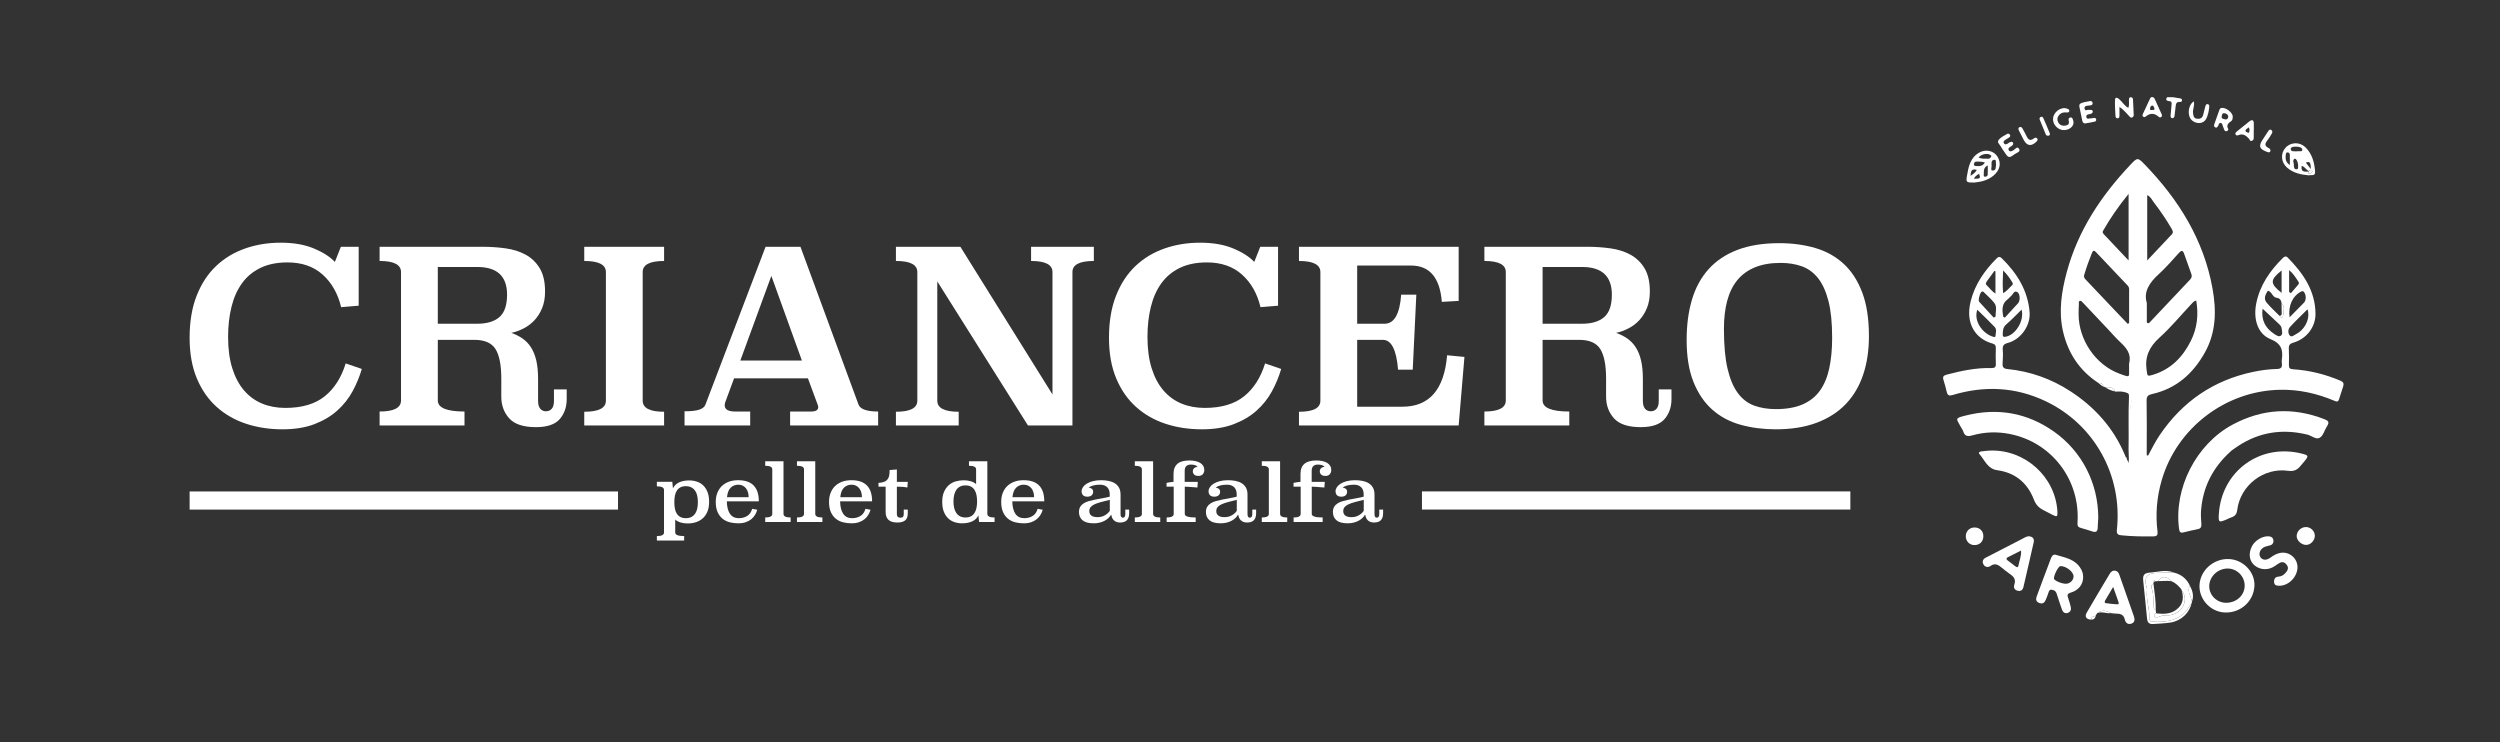 <?xml version="1.0" encoding="UTF-8"?> <svg xmlns="http://www.w3.org/2000/svg" id="Capa_1" width="279.4mm" height="82.923mm" version="1.1" viewBox="0 0 792 235.057"><rect x="0" y="0" width="792" height="235.057" fill="#333333" stroke="none"/><g><path d="M113.63,96.846l-5.561.459c-1.017-4.269-2.957-7.697-5.828-10.286-2.871-2.592-6.591-3.887-11.16-3.887-3.354,0-6.222.586-8.609,1.755-2.39,1.169-4.331,2.793-5.828,4.876-1.5,2.083-2.604,4.569-3.314,7.465-.713,2.895-1.07,6.07-1.07,9.523,0,3.81.446,7.124,1.336,9.942.887,2.821,2.133,5.155,3.732,7.009s3.503,3.24,5.713,4.154c2.21.911,4.659,1.37,7.353,1.37,5.279,0,9.446-1.231,12.493-3.695,3.047-2.461,5.258-5.93,6.628-10.401l5.106,1.755c-.713,2.437-1.69,4.799-2.933,7.084-1.246,2.285-2.858,4.318-4.839,6.095-1.981,1.779-4.393,3.215-7.239,4.306s-6.222,1.637-10.131,1.637c-4.114,0-7.952-.586-11.504-1.755-3.556-1.169-6.668-2.948-9.334-5.338s-4.762-5.403-6.284-9.04c-1.525-3.636-2.288-7.921-2.288-12.856,0-5.137.75-9.598,2.248-13.386s3.556-6.916,6.172-9.384,5.676-4.309,9.179-5.53c3.506-1.221,7.263-1.832,11.278-1.832,4.114,0,7.629.62,10.549,1.851,2.92,1.237,5.118,2.651,6.591,4.244l1.907-4.799h5.636v18.665h0Z" fill="#fff"></path><path d="M179.531,126.408c0,2.539-.735,4.659-2.207,6.361-1.476,1.702-3.99,2.551-7.542,2.551-3.962,0-6.783-.927-8.457-2.781-1.677-1.854-2.514-4.151-2.514-6.894v-5.713c0-4.269-.611-7.378-1.829-9.334-1.218-1.953-3.453-2.933-6.705-2.933h-11.579v19.199c0,2.337,2.818,3.506,8.457,3.506v4.418h-26.896v-4.418c4.52,0,6.783-1.169,6.783-3.506v-40.682c0-2.337-2.263-3.506-6.783-3.506v-4.495h32.609c2.486,0,4.926.164,7.313.496s4.507,1.001,6.361,2.018,3.339,2.452,4.458,4.306c1.116,1.854,1.677,4.303,1.677,7.35,0,1.981-.307,3.723-.918,5.22s-1.414,2.781-2.406,3.847-2.124,1.931-3.395,2.589c-1.274.66-2.595,1.144-3.971,1.448,1.314.459,2.499,1.054,3.559,1.792,1.06.735,1.953,1.674,2.688,2.818.729,1.144,1.287,2.527,1.665,4.151.378,1.628.567,3.556.567,5.791v7.009c0,1.119.233,1.944.698,2.477.462.533,1.057.8,1.779.8.772,0,1.392-.267,1.854-.8.465-.533.698-1.358.698-2.477v-3.655h4.036v3.047h0ZM138.697,84.579v17.98h12.493c3.047,0,5.385-.698,7.009-2.093,1.624-1.398,2.44-3.773,2.44-7.124,0-5.84-3.15-8.764-9.449-8.764h-12.493Z" fill="#fff"></path><path d="M210.385,82.676c-4.52,0-6.78,1.169-6.78,3.509v40.75c0,2.341,2.26,3.509,6.78,3.509v4.343h-25.293v-4.343c4.573,0,6.857-1.169,6.857-3.509v-40.75c0-2.341-2.285-3.509-6.857-3.509v-4.495h25.293v4.495Z" fill="#fff"></path><path d="M271.946,128.082c.505,1.525,2.589,2.288,6.247,2.288v4.418h-27.885v-4.418h6.705c1.473,0,2.21-.484,2.21-1.448,0-.155-.078-.431-.229-.84l-3.047-8.227h-23.39l-2.818,7.62c-.102.304-.152.608-.152.915,0,1.321,1.116,1.981,3.351,1.981h4.724v4.418h-20.801v-4.495c2.133,0,3.708-.177,4.724-.533,1.017-.353,1.649-.887,1.903-1.6l19.047-49.979h11.049l18.362,49.901h0ZM234.538,114.215h19.502l-9.675-26.815-9.827,26.815Z" fill="#fff"></path><path d="M346.53,82.676c-4.52,0-6.78,1.169-6.78,3.506v48.605h-14.093l-28.725-45.636v37.789c0,2.334,2.26,3.503,6.783,3.503v4.343h-19.887v-4.343c4.52,0,6.783-1.169,6.783-3.509v-40.75c0-2.341-2.263-3.509-6.783-3.509v-4.495h20.42l29.178,46.78v-38.778c0-2.337-2.26-3.506-6.78-3.506v-4.495h19.884v4.495h0Z" fill="#fff"></path><path d="M404.888,96.846l-5.561.459c-1.017-4.269-2.957-7.697-5.828-10.286-2.871-2.592-6.591-3.887-11.16-3.887-3.354,0-6.222.586-8.609,1.755-2.39,1.169-4.331,2.793-5.828,4.876-1.5,2.083-2.604,4.569-3.314,7.465-.713,2.895-1.07,6.07-1.07,9.523,0,3.81.446,7.124,1.336,9.942.887,2.821,2.133,5.155,3.732,7.009s3.503,3.24,5.713,4.154c2.21.911,4.659,1.37,7.353,1.37,5.279,0,9.446-1.231,12.493-3.695,3.047-2.461,5.258-5.93,6.628-10.401l5.106,1.755c-.713,2.437-1.69,4.799-2.933,7.084-1.246,2.285-2.858,4.318-4.839,6.095-1.981,1.779-4.393,3.215-7.239,4.306s-6.222,1.637-10.131,1.637c-4.114,0-7.952-.586-11.504-1.755-3.556-1.169-6.668-2.948-9.334-5.338s-4.762-5.403-6.284-9.04c-1.525-3.636-2.288-7.921-2.288-12.856,0-5.137.75-9.598,2.248-13.386s3.556-6.916,6.172-9.384,5.676-4.309,9.179-5.53c3.506-1.221,7.263-1.832,11.278-1.832,4.114,0,7.629.62,10.549,1.851,2.92,1.237,5.118,2.651,6.591,4.244l1.907-4.799h5.636v18.665h.001Z" fill="#fff"></path><path d="M462.105,95.324l-5.335.304c-.608-7.669-3.86-11.504-9.75-11.504h-17.066v18.436h8.683c3.047,0,4.802-3.072,5.258-9.216h4.799l-1.141,23.768h-4.647c-.508-6.296-2.108-9.446-4.802-9.446h-8.15v21.179h14.322c8.534,0,13.256-5.434,14.17-16.303l5.487.533-1.829,21.713h-50.589v-4.343c4.52,0,6.783-1.169,6.783-3.509v-40.75c0-2.341-2.263-3.509-6.783-3.509v-4.495h50.589v17.143h0Z" fill="#fff"></path><path d="M529.528,126.408c0,2.539-.735,4.659-2.207,6.361-1.476,1.702-3.99,2.551-7.542,2.551-3.962,0-6.783-.927-8.457-2.781-1.677-1.854-2.514-4.151-2.514-6.894v-5.713c0-4.269-.611-7.378-1.829-9.334-1.218-1.953-3.453-2.933-6.705-2.933h-11.579v19.199c0,2.337,2.818,3.506,8.457,3.506v4.418h-26.896v-4.418c4.52,0,6.783-1.169,6.783-3.506v-40.682c0-2.337-2.263-3.506-6.783-3.506v-4.495h32.609c2.486,0,4.926.164,7.313.496,2.387.332,4.507,1.001,6.361,2.018s3.339,2.452,4.458,4.306c1.116,1.854,1.677,4.303,1.677,7.35,0,1.981-.307,3.723-.918,5.22s-1.414,2.781-2.406,3.847-2.124,1.931-3.395,2.589c-1.274.66-2.595,1.144-3.971,1.448,1.314.459,2.499,1.054,3.559,1.792,1.06.735,1.953,1.674,2.688,2.818.729,1.144,1.287,2.527,1.665,4.151.378,1.628.567,3.556.567,5.791v7.009c0,1.119.233,1.944.698,2.477.462.533,1.057.8,1.779.8.772,0,1.392-.267,1.854-.8.465-.533.698-1.358.698-2.477v-3.655h4.036s0,3.047,0,3.047ZM488.694,84.579v17.98h12.493c3.047,0,5.385-.698,7.009-2.093,1.624-1.398,2.44-3.773,2.44-7.124,0-5.84-3.15-8.764-9.449-8.764h-12.493Z" fill="#fff"></path><path d="M563.737,77.037c4.061,0,7.834.508,11.312,1.525,3.478,1.014,6.476,2.675,8.99,4.982,2.514,2.31,4.483,5.338,5.906,9.092,1.42,3.754,2.133,8.37,2.133,13.848,0,4.517-.611,8.587-1.829,12.211-1.218,3.63-3.047,6.724-5.484,9.285-2.44,2.561-5.512,4.538-9.22,5.937-3.708,1.392-8.026,2.089-12.952,2.089-4.011,0-7.747-.481-11.2-1.445s-6.436-2.561-8.95-4.793c-2.514-2.232-4.495-5.149-5.943-8.751s-2.173-8.038-2.173-13.315c0-4.718.558-8.965,1.677-12.744,1.116-3.779,2.868-7,5.258-9.666,2.387-2.663,5.434-4.703,9.142-6.123s8.15-2.133,13.333-2.133h0ZM564.118,83.286c-3.153,0-5.868.468-8.153,1.407-2.285.942-4.151,2.3-5.599,4.077-1.448,1.779-2.514,3.962-3.202,6.553-.685,2.589-1.026,5.537-1.026,8.835,0,5.131.378,9.334,1.141,12.611s1.854,5.865,3.277,7.772c1.42,1.903,3.15,3.224,5.18,3.959,2.031.738,4.318,1.107,6.857,1.107,3.351,0,6.172-.496,8.457-1.485,2.285-.992,4.114-2.44,5.484-4.343,1.373-1.907,2.362-4.266,2.973-7.087.608-2.818.915-6.057.915-9.712,0-4.724-.394-8.609-1.181-11.656-.787-3.047-1.894-5.459-3.314-7.239-1.423-1.776-3.137-3.023-5.143-3.732-2.006-.713-4.228-1.066-6.665-1.066h0Z" fill="#fff"></path></g><g><path d="M213.187,154.697c.431-.849,1.089-1.477,1.971-1.886.882-.406,1.943-.612,3.189-.612.846,0,1.649.126,2.411.376.761.248,1.43.648,2.009,1.197.579.551,1.038,1.254,1.375,2.111s.505,1.894.505,3.109c0,1.248-.19,2.305-.571,3.17s-.886,1.569-1.516,2.109c-.632.543-1.353.937-2.165,1.187-.814.25-1.654.374-2.517.374-.848,0-1.622-.108-2.322-.323-.7-.217-1.25-.524-1.647-.925v4.125c0,.746.943,1.12,2.832,1.12v1.423h-8.645v-1.423c1.506,0,2.261-.376,2.261-1.122v-13.49c0-.764-.755-1.146-2.261-1.146v-1.425h4.885l.207,2.048v.003ZM217.266,154.022c-.675,0-1.248.126-1.715.376-.467.248-.844.595-1.129,1.036s-.491.973-.611,1.597-.182,1.311-.182,2.061.061,1.435.182,2.059c.121.626.326,1.158.611,1.599s.662.786,1.129,1.036,1.04.374,1.715.374,1.256-.124,1.743-.374c.484-.25.882-.595,1.195-1.036.311-.441.537-.973.675-1.599.14-.624.209-1.311.209-2.059s-.07-1.437-.209-2.061c-.137-.624-.364-1.156-.675-1.597-.313-.441-.711-.789-1.195-1.036-.486-.25-1.066-.376-1.743-.376Z" fill="#fff"></path><path d="M230.259,158.818c.034,1.713.364,3.034.988,3.957.624.925,1.567,1.386,2.832,1.386.988,0,1.863-.232,2.624-.699.763-.465,1.292-1.223,1.586-2.272l1.611.299c-.156.551-.387,1.083-.689,1.599s-.698.973-1.182,1.374c-.484.398-1.07.719-1.753.961-.685.24-1.487.362-2.404.362-.901,0-1.776-.106-2.624-.313-.85-.207-1.607-.571-2.273-1.087-.668-.518-1.205-1.215-1.611-2.089-.408-.876-.611-1.981-.611-3.317,0-1.016.161-1.947.48-2.788.321-.843.785-1.565,1.392-2.164s1.347-1.067,2.22-1.4c.876-.333,1.876-.502,3.003-.502,4.365,0,6.547,2.231,6.547,6.694h-10.136ZM237.172,157.52c0-.553-.07-1.069-.209-1.547-.137-.478-.347-.896-.624-1.256s-.62-.646-1.026-.856c-.408-.209-.88-.313-1.417-.313-.935,0-1.732.309-2.39.929-.66.62-1.057,1.634-1.195,3.042h6.861Z" fill="#fff"></path><path d="M248.215,162.814c0,.748.755,1.124,2.261,1.124v1.423h-8.055v-1.423c1.489,0,2.235-.376,2.235-1.124v-14.134c0-.75-.747-1.124-2.235-1.124v-1.425h5.794v16.683Z" fill="#fff"></path><path d="M258.273,162.814c0,.748.753,1.124,2.261,1.124v1.423h-8.057v-1.423c1.491,0,2.235-.376,2.235-1.124v-14.134c0-.75-.744-1.124-2.235-1.124v-1.425h5.797v16.683h0Z" fill="#fff"></path><path d="M266.146,158.818c.034,1.713.364,3.034.988,3.957.624.925,1.567,1.386,2.832,1.386.988,0,1.863-.232,2.624-.699.763-.465,1.292-1.223,1.586-2.272l1.611.299c-.156.551-.387,1.083-.689,1.599s-.698.973-1.182,1.374c-.484.398-1.07.719-1.753.961-.685.24-1.487.362-2.404.362-.901,0-1.776-.106-2.624-.313-.85-.207-1.607-.571-2.273-1.087-.668-.518-1.205-1.215-1.611-2.089-.408-.876-.611-1.981-.611-3.317,0-1.016.161-1.947.48-2.788.321-.843.785-1.565,1.392-2.164s1.347-1.067,2.22-1.4c.876-.333,1.876-.502,3.003-.502,4.365,0,6.547,2.231,6.547,6.694h-10.136ZM273.059,157.52c0-.553-.07-1.069-.209-1.547-.137-.478-.347-.896-.624-1.256s-.62-.646-1.026-.856c-.408-.209-.88-.313-1.417-.313-.935,0-1.732.309-2.39.929-.66.62-1.057,1.634-1.195,3.042h6.861Z" fill="#fff"></path><path d="M284.128,152.648h3.458l-.131,1.799c-.484-.1-1-.171-1.546-.211-.546-.043-1.14-.063-1.781-.063v8.714c0,.75.383,1.124,1.144,1.124.4,0,.672-.104.818-.311.148-.207.222-.48.222-.813v-1.447h1.273v1.097c0,.451-.049.858-.144,1.225-.095.366-.269.677-.52.935-.25.258-.584.463-1,.612-.414.15-.943.226-1.584.226-1.351,0-2.318-.291-2.897-.874-.582-.583-.871-1.398-.871-2.447v-8.042h-2.261v-1.199c.484-.033.939-.1,1.364-.199s.797-.274,1.117-.524c.321-.25.573-.6.755-1.049s.273-1.032.273-1.748v-.551l2.311-.175v3.92h0Z" fill="#fff"></path><path d="M312.791,162.814c0,.748.761,1.124,2.286,1.124v1.423h-4.91l-.209-2.073c-.414.849-1.074,1.477-1.973,1.886-.901.406-1.958.612-3.172.612-.848,0-1.654-.126-2.415-.374-.763-.25-1.434-.65-2.015-1.199-.579-.551-1.038-1.254-1.377-2.111-.338-.856-.508-1.892-.508-3.107,0-1.25.192-2.307.573-3.172s.884-1.573,1.508-2.122c.622-.551,1.341-.945,2.155-1.187s1.664-.362,2.548-.362c.831,0,1.597.108,2.299.323.702.217,1.252.516,1.649.9v-4.694c0-.75-.753-1.124-2.261-1.124v-1.425h5.822v16.683h0ZM305.878,153.772c-.675,0-1.256.126-1.74.376s-.88.6-1.182,1.049c-.305.449-.529.986-.677,1.61-.146.626-.22,1.311-.22,2.061s.074,1.433.22,2.048c.148.616.372,1.148.677,1.597.302.449.698.799,1.182,1.049s1.066.376,1.74.376,1.248-.126,1.715-.376.846-.6,1.131-1.049.493-.982.624-1.597c.129-.616.195-1.299.195-2.048s-.066-1.435-.195-2.061c-.131-.624-.338-1.16-.624-1.61s-.664-.799-1.131-1.049-1.038-.376-1.715-.376Z" fill="#fff"></path><path d="M320.692,158.818c.034,1.713.364,3.034.985,3.957.624.925,1.569,1.386,2.834,1.386.988,0,1.861-.232,2.624-.699.761-.465,1.29-1.223,1.586-2.272l1.609.299c-.154.551-.385,1.083-.687,1.599-.305.516-.698.973-1.182,1.374-.486.398-1.07.719-1.755.961-.685.24-1.485.362-2.402.362-.903,0-1.776-.106-2.627-.313-.848-.207-1.605-.571-2.273-1.087-.666-.518-1.203-1.215-1.611-2.089-.406-.876-.609-1.981-.609-3.317,0-1.016.159-1.947.48-2.788.319-.843.785-1.565,1.389-2.164.607-.6,1.347-1.067,2.223-1.4s1.876-.502,3.001-.502c4.367,0,6.549,2.231,6.549,6.694h-10.134,0ZM327.603,157.52c0-.553-.07-1.069-.207-1.547-.14-.478-.347-.896-.624-1.256s-.62-.646-1.026-.856c-.408-.209-.88-.313-1.417-.313-.937,0-1.732.309-2.392.929-.658.62-1.055,1.634-1.195,3.042h6.861Z" fill="#fff"></path><path d="M354.991,162.907c0,.736.26,1.101.78,1.101.241,0,.423-.112.546-.337.121-.226.182-.48.182-.764v-1.475h1.22v1.126c0,.551-.07,1.018-.207,1.402-.14.382-.338.691-.598.925s-.567.4-.922.5-.74.15-1.157.15c-.467,0-.865-.071-1.195-.211-.33-.142-.607-.329-.831-.563-.226-.234-.4-.5-.52-.799-.121-.301-.216-.616-.285-.949-.19.366-.455.715-.793,1.049s-.74.628-1.208.886-.996.463-1.586.612c-.588.15-1.22.226-1.897.226-1.628,0-2.819-.321-3.572-.961-.755-.64-1.131-1.512-1.131-2.609,0-.667.133-1.219.402-1.66s.641-.813,1.119-1.112c.476-.301,1.03-.537,1.662-.711s1.309-.333,2.028-.476c.719-.14,1.463-.278,2.233-.413.772-.132,1.537-.299,2.301-.498v-.774c0-.417-.057-.809-.169-1.175s-.294-.687-.546-.961-.567-.492-.947-.648c-.383-.159-.833-.238-1.351-.238-.884,0-1.624.083-2.223.25s-1.079.39-1.442.673c.398.035.736.159,1.013.376.277.215.417.524.417.923,0,.467-.156.845-.467,1.138-.313.291-.772.437-1.379.437s-1.062-.154-1.364-.463c-.302-.307-.455-.736-.455-1.286,0-.415.14-.831.417-1.248s.675-.789,1.195-1.118,1.165-.595,1.937-.799c.77-.205,1.649-.307,2.637-.307.795,0,1.567.071,2.311.213.747.142,1.404.384,1.975.726.573.341,1.028.809,1.364,1.4.338.593.508,1.339.508,2.24v6.204l-.002-.002ZM351.586,158.343c-1.108.266-2.07.512-2.885.738-.814.224-1.489.465-2.026.723s-.937.553-1.195.886c-.26.333-.391.75-.391,1.25,0,.597.218,1.065.649,1.398.434.333,1.093.498,1.975.498s1.669-.203,2.352-.612c.685-.406,1.193-.878,1.521-1.41v-3.471h0Z" fill="#fff"></path><path d="M365.306,162.814c0,.748.755,1.124,2.261,1.124v1.423h-8.055v-1.423c1.489,0,2.235-.376,2.235-1.124v-14.134c0-.75-.747-1.124-2.235-1.124v-1.425h5.794v16.683Z" fill="#fff"></path><path d="M379.34,154.447c-1.091-.1-1.967-.171-2.624-.211-.66-.043-1.119-.063-1.379-.063v8.641c0,.748,1.153,1.124,3.458,1.124v1.423h-9.199v-1.423c1.489,0,2.235-.376,2.235-1.124v-8.641h-2.263v-1.199c.296-.065.624-.128.988-.187s.772-.104,1.222-.138v-2.571c0-.75.116-1.39.351-1.922.233-.534.567-.971,1-1.313.434-.339.962-.585,1.586-.736.622-.15,1.315-.226,2.079-.226.692,0,1.328.063,1.91.189.579.124,1.079.311,1.493.561.417.25.74.567.975.949s.351.833.351,1.347c0,.484-.152.912-.455,1.286-.305.376-.776.563-1.417.563-.607,0-1.051-.146-1.339-.437-.285-.291-.427-.628-.427-1.012,0-.417.137-.75.414-.998.277-.25.641-.4,1.091-.451-.383-.465-1.114-.699-2.195-.699-.558,0-1.013.159-1.362.476s-.522.823-.522,1.522v3.471h4.158l-.129,1.799h0Z" fill="#fff"></path><path d="M395.215,162.907c0,.736.26,1.101.78,1.101.243,0,.425-.112.546-.337s.182-.48.182-.764v-1.475h1.222v1.126c0,.551-.07,1.018-.209,1.402-.137.382-.336.691-.596.925s-.569.4-.922.5c-.355.1-.742.15-1.157.15-.467,0-.867-.071-1.195-.211-.33-.142-.607-.329-.833-.563-.224-.234-.398-.5-.518-.799-.123-.301-.218-.616-.288-.949-.19.366-.455.715-.791,1.049-.338.333-.742.628-1.21.886s-.996.463-1.584.612c-.59.15-1.222.226-1.897.226-1.63,0-2.821-.321-3.574-.961s-1.131-1.512-1.131-2.609c0-.667.135-1.219.404-1.66s.641-.813,1.117-1.112c.478-.301,1.032-.537,1.664-.711s1.307-.333,2.026-.476c.719-.14,1.463-.278,2.235-.413.77-.132,1.537-.299,2.299-.498v-.774c0-.417-.055-.809-.167-1.175-.114-.366-.296-.687-.546-.961-.252-.274-.569-.492-.95-.648-.381-.159-.831-.238-1.351-.238-.884,0-1.624.083-2.223.25-.596.167-1.079.39-1.442.673.4.035.738.159,1.015.376.277.215.414.524.414.923,0,.467-.154.845-.467,1.138-.311.291-.77.437-1.377.437s-1.062-.154-1.364-.463c-.305-.307-.455-.736-.455-1.286,0-.415.137-.831.414-1.248s.677-.789,1.197-1.118c.518-.329,1.163-.595,1.935-.799.77-.205,1.649-.307,2.637-.307.797,0,1.569.071,2.314.213s1.402.384,1.975.726c.571.341,1.026.809,1.364,1.4.338.593.505,1.339.505,2.24v6.204l.002-.002ZM391.813,158.343c-1.11.266-2.07.512-2.885.738-.814.224-1.491.465-2.028.723s-.935.553-1.195.886-.389.75-.389,1.25c0,.597.216,1.065.649,1.398s1.091.498,1.975.498,1.666-.203,2.352-.612c.683-.406,1.191-.878,1.521-1.41v-3.471h0Z" fill="#fff"></path><path d="M405.533,162.814c0,.748.753,1.124,2.261,1.124v1.423h-8.057v-1.423c1.491,0,2.235-.376,2.235-1.124v-14.134c0-.75-.744-1.124-2.235-1.124v-1.425h5.797v16.683h0Z" fill="#fff"></path><path d="M419.564,154.447c-1.091-.1-1.967-.171-2.624-.211-.658-.043-1.117-.063-1.377-.063v8.641c0,.748,1.153,1.124,3.455,1.124v1.423h-9.199v-1.423c1.491,0,2.235-.376,2.235-1.124v-8.641h-2.261v-1.199c.294-.065.624-.128.988-.187s.77-.104,1.22-.138v-2.571c0-.75.118-1.39.351-1.922.235-.534.569-.971,1-1.313.434-.339.962-.585,1.586-.736s1.315-.226,2.079-.226c.694,0,1.33.063,1.91.189.582.124,1.079.311,1.495.561.414.25.74.567.975.949.233.382.349.833.349,1.347,0,.484-.15.912-.455,1.286-.302.376-.774.563-1.415.563-.607,0-1.053-.146-1.339-.437s-.429-.628-.429-1.012c0-.417.14-.75.417-.998.277-.25.641-.4,1.091-.451-.385-.465-1.117-.699-2.197-.699-.558,0-1.011.159-1.36.476s-.522.823-.522,1.522v3.471h4.158l-.131,1.799h0Z" fill="#fff"></path><path d="M435.442,162.907c0,.736.26,1.101.78,1.101.241,0,.423-.112.546-.337.121-.226.182-.48.182-.764v-1.475h1.22v1.126c0,.551-.07,1.018-.207,1.402-.14.382-.338.691-.598.925s-.567.4-.922.5-.74.15-1.157.15c-.467,0-.865-.071-1.195-.211-.33-.142-.607-.329-.831-.563-.226-.234-.4-.5-.52-.799-.121-.301-.216-.616-.285-.949-.19.366-.455.715-.793,1.049s-.74.628-1.208.886-.996.463-1.586.612c-.588.15-1.22.226-1.897.226-1.628,0-2.819-.321-3.572-.961-.755-.64-1.131-1.512-1.131-2.609,0-.667.133-1.219.402-1.66s.641-.813,1.119-1.112c.476-.301,1.03-.537,1.662-.711s1.309-.333,2.028-.476c.719-.14,1.463-.278,2.233-.413.772-.132,1.537-.299,2.301-.498v-.774c0-.417-.057-.809-.169-1.175s-.294-.687-.546-.961-.567-.492-.947-.648c-.383-.159-.833-.238-1.351-.238-.884,0-1.624.083-2.223.25s-1.079.39-1.442.673c.398.035.736.159,1.013.376.277.215.417.524.417.923,0,.467-.156.845-.467,1.138-.313.291-.772.437-1.379.437s-1.062-.154-1.364-.463c-.302-.307-.455-.736-.455-1.286,0-.415.14-.831.417-1.248s.675-.789,1.195-1.118,1.165-.595,1.937-.799c.77-.205,1.649-.307,2.637-.307.795,0,1.567.071,2.311.213.747.142,1.404.384,1.975.726.573.341,1.028.809,1.364,1.4.338.593.508,1.339.508,2.24v6.204l-.002-.002ZM432.037,158.343c-1.108.266-2.07.512-2.885.738-.814.224-1.489.465-2.026.723s-.937.553-1.195.886c-.26.333-.391.75-.391,1.25,0,.597.218,1.065.649,1.398.434.333,1.093.498,1.975.498s1.669-.203,2.352-.612c.685-.406,1.193-.878,1.521-1.41v-3.471h0Z" fill="#fff"></path></g><g><path d="M664.73,121.296c-5.945-3.887-9.575-9.434-11.154-16.246-1.469-6.346-.496-12.653,1.172-18.838,3.554-13.186,10.871-24.172,20.135-33.988,2.213-2.346,2.327-2.425,4.565-.109,10.756,11.13,18.704,23.834,21.482,39.316,1.257,7,1.154,13.891-2.474,20.329-3.757,6.668-9.058,11.366-16.682,13.071-1.22.276-1.76.698-1.734,2.098.103,4.949.042,9.905.042,14.858v2.447c.145.033.288.062.435.092,1.177-2.197,2.285-4.438,3.689-6.51,7.208-10.625,17.022-17.36,29.622-20.009,2.487-.522,4.995-.853,7.521-.911,1.326-.026,1.688-.562,1.549-1.738-.048-.389-.077-.793-.022-1.178.448-3.102-.123-5.156-3.615-6.554-4.008-1.603-5.485-6.327-4.486-11.309,1.143-5.721,4.302-10.297,8.369-14.329.481-.479,1.01-.794,1.591-.2,4.879,4.965,8.74,10.474,8.81,17.785.039,4.311-2.899,8.019-7.065,9.198-1.055.295-1.444.79-1.385,1.887.092,1.74.057,3.488.026,5.233-.018.929.349,1.234,1.288,1.293,5.204.334,10.19,1.576,14.999,3.604.966.408,1.198.904.922,1.786-.433,1.392-.884,2.781-1.345,4.166-.323.973-.946.647-1.598.375-5.456-2.293-11.13-3.542-17.066-3.431-17.279.32-32.662,12.102-37.473,28.565-1.571,5.382-2.039,10.812-1.352,16.349.138,1.121-.186,1.51-1.306,1.528-3.38.062-6.753.004-10.118-.334-1.06-.107-1.598-.375-1.447-1.771,1.855-17.15-7.118-33.386-22.626-40.741-9.503-4.508-19.389-4.956-29.427-1.933-1.113.334-1.561.11-1.826-.907-.338-1.308-.636-2.631-1.065-3.906-.364-1.08.18-1.418,1.049-1.65,4.633-1.223,9.304-2.208,14.13-2.08,1.097.029,1.479-.305,1.42-1.422-.088-1.628-.046-3.264-.004-4.896.02-.791-.239-1.231-1.043-1.447-5.279-1.435-8.705-6.211-6.94-13.335,1.334-5.393,4.387-9.787,8.263-13.666.529-.531,1.007-.601,1.576-.043,4.841,4.737,8.292,10.209,8.845,17.133.34,4.212-2.801,8.628-6.88,9.709-1.264.335-1.745.84-1.628,2.175.129,1.451.048,2.927-.055,4.387-.081,1.154.397,1.602,1.499,1.708,7.285.731,14.005,3.119,20.119,7.128,7.55,4.949,13.392,11.397,16.985,19.766.147.342.569,1.462.777,1.712.127.239.255.481.38.72.202.705.4.467.65.011.996-1.793.338-3.858.25-5.573-.15-2.939-.07-5.893-.228-8.832-.068-1.223-.114-2.495.154-3.674.571-2.502.11-3.542-2.201-4.001-.154-.029-.316-.059-.489-.084-.654-.099-1.337-.018-2.008-.022l-.125.011-.105-.074c-.603-1.451-1.837-1.389-3.09-1.279-.107-.048-.215-.096-.321-.143-.362-.852-.988-1.304-1.931-1.279v.002ZM722.772,95.965c-.127-.987-.654-1.567-1.675-1.643-1.245-.291-1.339-1.934-2.643-2.221-.766,1.199-1.446,2.503-.369,3.784,1.242,1.478,2.693,2.78,4.052,4.158.45.704,1.067.673,1.148-.086.141-1.329.687-2.789-.503-3.975l-.009-.017h-.001ZM674.492,115.187c.796-2.947-.748-4.904-2.744-6.745-1.312-1.213-2.478-2.587-3.707-3.891-2.726-2.892-5.45-5.789-8.182-8.677-.264-.278-.551-.683-.964-.553-.478.15-.281.68-.303,1.033-.07,1.065-.092,2.133-.09,3.199.005,8.075,5.344,16.012,12.916,18.815,3.744,1.385,2.991,1.172,3.071-2.002.011-.393.004-.786.004-1.179h-.001ZM695.761,95.203c-.781.194-1.152.711-1.561,1.145-3.347,3.558-6.47,7.366-10.085,10.624-3.204,2.887-4.692,6.027-4.067,10.305.268,1.852.163,2.01,1.954,1.47,5.669-1.708,9.47-5.576,12.047-10.741,2.017-4.04,2.5-8.315,1.712-12.803h0ZM674.048,102.587c.151-.073.301-.146.45-.22,0-3.593-.006-7.187.009-10.782,0-.496-.219-.868-.529-1.197-3.314-3.494-6.646-6.97-9.938-10.484-.647-.691-.981-.581-1.308.216-.933,2.286-1.758,4.611-2.458,6.981-.244.818.253,1.239.724,1.734,2.634,2.765,5.25,5.543,7.877,8.314,1.723,1.815,3.45,3.624,5.173,5.437h0ZM680.11,95.949c0,2.27-.015,3.843.007,5.417.007.356-.175.858.334,1.013.375.114.581-.262.806-.499,4.159-4.402,8.313-8.806,12.471-13.209.49-.517.786-1.059.509-1.814-.792-2.159-1.563-4.327-2.32-6.498-.397-1.136-.874-1.064-1.617-.255-2.087,2.271-4.087,4.648-6.367,6.71-2.978,2.693-4.923,5.629-3.825,9.135h.002ZM680.238,61.827v20.682c2.8-2.968,5.294-5.613,7.785-8.264.595-.634.274-1.224-.084-1.836-1.697-2.911-3.599-5.687-5.647-8.357-.581-.76-.963-1.761-2.054-2.226h0ZM674.338,82.516v-21.098c-3.204,3.922-5.787,7.673-8.061,11.647-.303.528-.068.839.246,1.175,2.524,2.676,5.048,5.348,7.815,8.277h0ZM716.78,97.786c-.485,3.714.941,6.175,3.674,7.996.647.429,1.482,1.034,2.131.555.709-.524.301-1.566.228-2.369-.039-.401-.331-.849-.637-1.144-1.699-1.63-3.437-3.219-5.395-5.038h0ZM731.013,97.988c-1.896,1.897-3.795,3.686-5.553,5.608-.665.729-.66,1.971-.09,2.666.577.713,1.411-.092,2.08-.44.298-.154.588-.331.858-.527,2.344-1.704,3.577-4.883,2.706-7.307h0ZM640.442,98.092c-1.661,1.616-3.171,3.233-4.844,4.661-1.113.948-1.115,2.093-1.128,3.32-.009.636.329.696.876.612,3.174-.497,6.036-5.113,5.096-8.594h0ZM626.403,98.12c-1.249,3.637,1.745,7.612,5.072,8.582.266.078.652.148.682-.215.077-.98.511-2.098-.25-2.904-1.751-1.858-3.619-3.606-5.504-5.462h0ZM634.605,100.305c.175.111.347.222.524.333,1.398-1.526,2.796-3.053,4.197-4.576.744-.81.671-3.056-.288-3.561-1.014-.535-1.264.722-1.848,1.182-.393.311-.676.765-1.08,1.055-2.039,1.476-1.848,3.497-1.504,5.566h0ZM725.346,100.523c1.672-1.7,3.136-3.161,4.565-4.654.786-.818.692-2.658-.107-3.454-.241-.238-.426-.225-.727-.081-2.711,1.311-4.276,4.5-3.731,8.188h0ZM631.62,100.637c.202-.133.404-.268.606-.4-.114-1.457.586-3.028-.485-4.34-.922-1.126-2.013-2.111-3.059-3.13-.213-.209-.435-.557-.843-.385-.549.234-1.255,2.745-.847,3.203,1.521,1.703,3.081,3.37,4.627,5.052h0ZM634.58,92.864c1.266-.652,1.909-1.671,2.779-2.418.283-.241.382-.585.191-.907-.775-1.292-1.609-2.541-2.965-3.863-.136,2.621-.193,4.811-.005,7.188h0ZM722.813,92.787v-7.104c-3.725,3.017-3.751,4.123,0,7.104ZM632.16,85.94c-.11-.037-.22-.076-.329-.115-.784,1.073-1.58,2.138-2.344,3.225-.288.405-.591.856-.079,1.334.871.81,1.523,1.858,2.752,2.618v-7.062h0ZM725.193,92.505c.187.128.375.254.562.381.759-.889,1.512-1.786,2.282-2.665.254-.289.349-.606.143-.917-.838-1.256-1.595-2.584-2.987-3.733v6.934Z" fill="#fff" fill-rule="evenodd"></path><path d="M706.542,143.116c-5.502,5.022-8.709,11.176-9.249,18.668-.101,1.414.006,2.807.099,4.203.062.929-.158,1.47-1.172,1.657-1.543.283-3.06.687-4.589,1.043-.889.206-1.179-.213-1.293-1.051-1.753-12.991,5.434-26.934,16.922-33.103,9.461-5.078,19.11-5.596,29.08-1.749,1.286.496,1.716.963.838,2.285-.801,1.209-1.15,2.976-2.311,3.626-1.165.658-2.557-.683-3.894-1.01-7.829-1.907-15.148-.845-21.924,3.601-.373.25-2.497,1.668-2.506,1.83h-.001Z" fill="#fff" fill-rule="evenodd"></path><path d="M664.73,163.988c-.066,1.124-.136,2.245-.191,3.369-.051,1.073-.647,1.323-1.576,1.04-1.236-.371-2.45-.819-3.7-1.128-.959-.239-1.176-.698-1.109-1.679.9-13.465-8.035-25.303-21.173-28.044-4.074-.849-8.164-.749-12.183.386-1.361.382-2.359.327-2.836-1.238-.16-.525-.525-.985-.796-1.473-1.471-2.689-1.956-2.693,1.477-3.564,10.098-2.554,19.533-.937,28.06,5.081,8.913,6.294,14.001,16.397,14.027,27.25h0Z" fill="#fff" fill-rule="evenodd"></path><path d="M702.925,162.908c.819-13.616,13.05-22.555,26.273-19.208,2.186.555,2.241.72.819,2.473-.353.437-.748.841-1.095,1.282-1.049,1.334-2.113,1.977-4.091,1.694-7.565-1.084-15.074,4.468-16.079,12.407-.167,1.337-.713,1.995-1.892,2.362-.533.169-1.029.448-1.543.672-2.37,1.014-2.546.889-2.392-1.683h0Z" fill="#fff" fill-rule="evenodd"></path><path d="M630.408,142.745c11.136-.415,20.76,8.329,21.375,19.288.092,1.683-.097,1.804-1.635,1.036-.951-.481-1.879-1.014-2.834-1.488-1.451-.724-2.37-1.734-2.996-3.354-2.043-5.272-5.922-8.494-11.606-9.27-3.093-.426-3.942-3.215-5.627-5.111-.487-.547.222-.786.61-.845.942-.147,1.901-.184,2.713-.257h0Z" fill="#fff" fill-rule="evenodd"></path><path d="M714.208,185.503c-.187,4.963-4.357,8.744-9.415,8.531-4.475-.187-8.145-4.122-7.996-8.568.158-4.699,4.39-8.524,9.247-8.366,4.534.15,8.329,4.056,8.164,8.402h0ZM705.341,190.963c3.297-.051,5.836-2.495,5.772-5.548-.061-2.932-2.522-5.335-5.443-5.309-3.138.026-5.794,2.608-5.787,5.625.007,2.921,2.471,5.28,5.458,5.232h0Z" fill="#fff" fill-rule="evenodd"></path><path d="M659.947,182.825c.007,2.226-1.407,4.166-3.854,4.886-1.146.338-1.271.79-.897,1.774.338.889.566,1.819.808,2.741.232.874-.037,1.606-.904,1.922-.911.331-1.556-.18-1.857-.992-.56-1.525-1.025-3.086-1.541-4.626-.211-.632-.364-1.289-1.135-1.554-.733-.25-1.279-.312-1.561.61-.261.856-.586,1.697-.948,2.517-.384.878-1.003,1.308-2.021.918-1.055-.4-1.132-1.212-.819-2.061,1.462-4.001,2.982-7.98,4.479-11.973.272-.727.711-1.484,1.547-1.227,2.833.871,5.902,1.271,7.77,4.1.634.963.939,1.874.933,2.965h0ZM656.896,182.575c-.031-1.47-2.375-3.281-4.179-3.233-.592.015-2.036,2.781-2.046,3.92-.007.639,2.515,1.723,3.876,1.672,1.271-.055,2.373-1.157,2.35-2.359h0Z" fill="#fff" fill-rule="evenodd"></path><path d="M642.657,169.878c1.315.088,1.87.79,1.62,1.918-1.045,4.71-2.16,9.405-3.237,14.108-.228.996-.786,1.477-1.811,1.253-1.069-.232-1.393-1.099-1.095-1.933.608-1.712-.239-2.612-1.495-3.457-.836-.566-1.617-1.209-2.395-1.848-1.121-.922-2.168-1.701-3.694-.603-.715.514-1.703.382-2.197-.525-.472-.871-.189-1.65.709-2.113,4.236-2.197,8.478-4.387,12.723-6.562.292-.151.641-.18.873-.239h-.001ZM640.265,174.419c-1.473.742-2.814,1.4-4.14,2.087-.485.25-.682.591-.136,1.01.834.639,1.661,1.289,2.507,1.914.402.298.821.437.95-.272.272-1.51.959-2.95.819-4.739Z" fill="#fff" fill-rule="evenodd"></path><path d="M662.631,196.308c-1.674-.037-2.324-.893-1.549-2.234,2.381-4.115,4.831-8.186,7.26-12.271.397-.672.942-1.139,1.78-.996.755.128,1.082.691,1.319,1.37,1.508,4.332,3.042,8.656,4.548,12.988.336.966.428,1.988-.757,2.399-1.126.393-1.85-.254-2.1-1.337-.303-1.326-1.146-1.804-2.419-1.811-.671-.004-1.339-.118-2.008-.184-1.451-.83-2.897-1.117-4.332.04l-.042.051c-.116.198-.235.397-.351.595l-.018.037c-.415.474-1.65.147-1.332,1.352h0ZM669.453,185.937c-.986,1.672-1.714,2.928-2.469,4.166-.286.47-.375.904.281.999,1.161.176,2.337.279,3.509.349.459.029.505-.331.373-.705-.516-1.462-1.03-2.928-1.694-4.809h0Z" fill="#fff" fill-rule="evenodd"></path><path d="M727.844,179.687c.006,2.979-2.724,5.834-5.605,5.871-.897.011-1.747-.026-1.811-1.209-.052-.996.382-1.595,1.44-1.686,1.154-.092,1.951-.761,2.59-1.686.533-.772.435-1.488-.114-2.164-.555-.683-1.271-.941-2.094-.507-.542.286-1.047.647-1.554.999-2.074,1.433-4.725,1.334-6.543-.264-1.583-1.396-1.885-3.63-.793-5.889.981-2.035,3.698-3.553,5.669-3.215.744.125,1.119.613,1.19,1.234.085.698-.211,1.334-.983,1.573-.59.18-1.213.275-1.78.507-1.37.566-2.021,2.039-1.437,3.134.57,1.073,1.92,1.257,3.222.294.97-.716,1.955-1.308,3.152-1.525,2.829-.511,5.445,1.661,5.45,4.534h.001Z" fill="#fff" fill-rule="evenodd"></path><path d="M694.409,190.599c.037.118.018.22-.051.316-.878,1.205-1.565,2.638-2.671,3.575-2.807,2.381-6.272,2.634-9.784,2.458-.783-.04-1.054-.606-1.016-1.286.156-2.921-1.071-5.724-.722-8.663.046-.375-.053-.783-.167-1.15-.843-2.733.153-4.218,3.009-4.35,1.905-.084,3.815-.066,5.722-.095,2.311.584,3.997,1.929,5.006,4.1-.52,1.018-.435,1.995.044,3.02.303.65.426,1.381.63,2.076h0ZM691.154,186.962c-.068-.143-.136-.279-.208-.415-.85-.985-1.752-1.899-2.985-2.406-1.703-1.741-2.972-1.752-4.368-.037-.239.015-.476.033-.713.052-.103-.118-.213-.327-.308-.32-.272.022-.296.265-.276.496-.026.18-.052.367-.081.551-.66.268-.777.9-.599,1.4.707,1.988.584,4.049.68,6.092.018.426.288.709.65.911.033.331.07.665.103,1.003-.39.143-.781.338-.588.83.206.529.724.522,1.152.386.797-.25,1.55-.621,2.427-.562,1.418.092,2.645-.198,3.909-1.062,2.278-1.543,2.983-4.714,1.223-6.841l-.018-.077h0Z" fill="#fff" fill-rule="evenodd"></path><path d="M625.459,57.831c-2.52.004-2.671-.059-2.331-2.091.479-2.88,1.049-5.816,3.922-7.417,2.113-1.178,4.637-.532,5.772,1.322,1.313,2.141.702,4.347-1.323,6.023-1.947,1.611-4.194,1.969-6.04,2.164h0ZM626.819,49.927c1.007.447,2.065.353,3.105.352.444-.003.705-.333.887-.682.127-.244-.079-.38-.276-.513-.972-.665-2.989-.233-3.716.844h0ZM628.802,51.477c-.919-.304-1.8-.291-2.675-.293-.474,0-.696.346-.783.739-.118.56.358.662.72.685,1.055.068,2.103.056,2.737-1.131h.001ZM629.721,52.393c-1.459.742-1.19,1.846-1.264,2.815-.022.316-.081.77.386.775.38.006.838-.184.863-.647.051-.919.015-1.841.015-2.943ZM632.366,51.98c-.204-.426.189-1.448-.597-1.364-1.115.119-.821,1.278-.836,2.058-.011.467-.412,1.367.393,1.346,1.188-.033.847-1.2,1.04-2.039h0ZM625.336,56.633c2.065-.027,2.14-.096,1.659-1.574-.669.401-1.337.781-1.659,1.574ZM624.261,55.707c.827-.556,1.528-1.037,1.997-1.884-1.863-.547-1.874.624-1.997,1.884Z" fill="#fff" fill-rule="evenodd"></path><path d="M731.424,55.552c-2.52-.23-4.912-.737-6.88-2.451-1.927-1.678-2.151-4.456-.49-6.298,1.642-1.822,4.501-1.915,6.316-.135,2.124,2.085,2.829,4.778,3.053,7.635.13,1.672-1.238,1.006-1.999,1.25h0ZM731.423,54.355c-.103.389-.241.84.446.591.351-.127.805-.43.632-.806-.279-.607-.713-.139-1.069.04-.858-.354-1.245-1.367-2.248-1.634-.384,2.103,1.025,1.832,2.239,1.809h0ZM727.723,47.951c.542-.209,1.681.298,1.64-.501-.042-.89-1.233-.961-2.043-1-.643-.032-1.699.141-1.616.783.125.992,1.242.617,2.019.718h0ZM728.048,52.48c-.004-1.2-.713-2.468-1.153-2.179-.762.501-.129,1.314-.21,1.984-.004.055.011.111.011.168.007.603.129,1.227.862,1.166.733-.062.388-.772.49-1.139h0ZM725.429,52.282c0-1.282.018-2.282-.009-3.281-.013-.458-.351-.736-.773-.725-.404.01-.478.41-.514.746-.134,1.187-.132,2.327,1.297,3.26h-.001ZM732.075,53.553c-.024-2.224-.408-2.519-1.576-2.017.4.512.874,1.118,1.576,2.017Z" fill="#fff" fill-rule="evenodd"></path><path d="M688.729,181.403c-1.907.029-3.817.011-5.722.095-2.856.132-3.852,1.617-3.009,4.35.114.368.213.775.167,1.15-.349,2.939.878,5.742.722,8.663-.039.68.233,1.246,1.016,1.286,3.512.176,6.977-.077,9.784-2.458,1.106-.937,1.793-2.37,2.671-3.575-.676,3.193-3.285,5.739-6.676,6.297-1.826.301-3.694.342-5.544.481-1.236.096-1.837-.456-1.955-1.73-.367-4.034-.816-8.061-1.216-12.087-.169-1.694.345-2.355,2.12-2.476,2.542-.173,5.096-1.084,7.642.004Z" fill="#fff" fill-rule="evenodd"></path><path d="M650.402,37.736c.037-2.228,2.506-4.048,4.468-3.308.397.15.779.293.67.793-.088.418-.492.43-.819.403-.814-.065-1.578.006-2.195.603-.711.693-.957,1.515-.518,2.448.446.943,1.275,1.248,2.238,1.125.797-.103,1.407-.471,1.146-1.46-.125-.472-.15-.951.417-1.099.707-.184.81.434.979.895.536,1.482-.84,2.994-2.794,3.078-1.905.081-3.624-1.582-3.591-3.478h0Z" fill="#fff" fill-rule="evenodd"></path><path d="M674.257,34.175c.364-.914.145-1.702.186-2.478.02-.38-.018-.836.542-.89.514-.049.724.33.749.727.108,1.62.18,3.241.231,4.865.011.336-.156.664-.501.812-.483.209-.709-.187-.972-.459-.882-.908-1.661-1.927-3.044-2.898,0,1.144.011,2-.005,2.854-.006.337-.052.691-.489.762-.527.09-.742-.29-.764-.682-.095-1.677-.228-3.362-.16-5.033.049-1.217.788-.791,1.354-.314.972.818,1.576,2.026,2.873,2.734h0Z" fill="#fff" fill-rule="evenodd"></path><path d="M628.328,169.848c-.018,1.716-1.113,2.818-2.818,2.833-1.528.015-2.735-1.194-2.748-2.744-.011-1.65,1.192-2.858,2.833-2.833,1.615.022,2.75,1.161,2.733,2.745h0Z" fill="#fff" fill-rule="evenodd"></path><path d="M733.335,169.665c.048,1.466-1.223,2.884-2.649,2.961-1.477.081-3.09-1.345-3.101-2.745-.013-1.539,1.311-2.877,2.886-2.914,1.503-.033,2.816,1.201,2.864,2.697h0Z" fill="#fff" fill-rule="evenodd"></path><path d="M636.003,42.351c.408-.045.617.106.764.376.162.302.037.581-.175.749-.345.276-.766.458-1.13.716-.399.281-.97.564-.621,1.169.336.59.854.35,1.304.062.143-.09.261-.226.415-.286.408-.163.904-.427,1.172.109.189.374-.077.752-.437.99-.14.091-.294.164-.426.263-.419.304-.876.605-.402,1.205.391.494.759.159,1.178.006.676-.246,1.359-1.603,1.999-.56.595.967-.823,1.25-1.42,1.699-1.731,1.301-1.973,1.219-3.128-.541-.397-.606-.863-1.178-1.19-1.821-.338-.666-1.297-1.332-.801-2.052.691-1.002,1.918-1.495,2.899-2.086v.002Z" fill="#fff" fill-rule="evenodd"></path><path d="M707.34,36.977c-.072.453.02,1.011-.45,1.348-.885.632-1.705,1.252-.998,2.532.101.18-.061.559-.38.665-.358.118-.676.04-.841-.326-.158-.355-.25-.741-.419-1.091-.202-.429-.165-1.104-.779-1.162-.58-.055-.546.612-.786.951-.231.323-.4.728-.898.466-.437-.23-.419-.668-.292-1.035.518-1.531,1.077-3.047,1.626-4.568.097-.269.253-.456.571-.537,1.315-.338,3.652,1.392,3.646,2.757h0ZM705.92,37.019c-.052-.751-.588-1.054-1.209-1.148-.672-.1-.784.444-.878.96-.156.868.599.832,1.049.969.579.174.924-.202,1.038-.781h0Z" fill="#fff" fill-rule="evenodd"></path><path d="M661.525,34.79c.687.124,1.299-.186,1.425.423.134.643-.439.853-.953.937-.599.099-1.203.216-1.027.987.165.726.817.372,1.271.371.39,0,.777-.11,1.167-.147.312-.028.595.124.654.411.074.345-.064.685-.47.767-.988.199-1.975.422-2.974.546-.615.076-.865-.41-.976-.948-.294-1.426-.569-2.855-.885-4.276-.152-.691.121-1.071.757-1.257.378-.109.753-.266,1.139-.305.786-.081,2.041-.68,2.252.175.279,1.144-1.073.885-1.817,1.039-.542.113-.825.434-.698.941.222.882.942.252,1.135.336Z" fill="#fff" fill-rule="evenodd"></path><path d="M681.679,30.727c.654-.012.852.425,1.036.827.683,1.479,1.339,2.969,2.014,4.449.172.376.338.783-.048,1.069-.452.333-.724.002-1.113-.311-1.135-.918-2.399-.911-3.567-.021-.342.262-.599.525-1.005.253-.252-.168-.331-.463-.198-.749.796-1.731,1.593-3.462,2.416-5.179.083-.172.347-.255.467-.336l-.002-.002ZM682.516,34.272c-.176-.31-.257-.837-.676-.824-.503.016-.667.572-.705.968-.062.643.507.391.83.415.334.023.687-.036.551-.559Z" fill="#fff" fill-rule="evenodd"></path><path d="M713.984,41.308c0,.788.002,1.575,0,2.364-.002.505-.202.871-.735.966-.538.097-.498-.403-.729-.648-.865-.916-1.835-1.797-3.29-1.205-.321.131-.672.238-.928-.071-.351-.427-.002-.781.274-1.011,1.288-1.081,2.603-2.13,3.924-3.172,1.003-.789,1.532-.563,1.51.75-.011.675-.002,1.351-.002,2.026h-.024ZM712.446,40.351c-.402.334-1.02.598-1.067.938-.073.57.573.665,1.065.789.283-.538.259-1.053.002-1.727Z" fill="#fff" fill-rule="evenodd"></path><path d="M694.989,32.12c.371,1.307-.422,2.512-.231,3.788.125.835.206,1.548,1.227,1.703.977.149,1.666-.187,1.955-1.134.274-.907.434-1.849.702-2.76.103-.35.259-.822.77-.732.503.088.513.546.472.938-.132,1.289-.375,2.581-.963,3.724-.816,1.583-2.991,1.777-4.473.508-1.611-1.381-1.335-4.856.542-6.034h0Z" fill="#fff" fill-rule="evenodd"></path><path d="M719.293,47.746c-.11.581-.481.594-.992.416-2.59-.918-2.906-1.915-1.33-4.172.544-.783,1.029-1.607,1.569-2.394.213-.316.47-.714.946-.455.511.28.459.764.22,1.175-.452.774-.911,1.554-1.466,2.252-.74.929-.838,1.658.349,2.26.343.175.7.397.704.917h0Z" fill="#fff" fill-rule="evenodd"></path><path d="M688.413,30.796c.577.094,1.459.227,2.337.386.294.053.509.251.513.569.005.333-.248.569-.52.539-1.589-.179-1.418,1.029-1.561,1.959-.13.827-.173,1.667-.29,2.496-.062.422-.318.758-.793.677-.395-.068-.481-.453-.456-.793.081-1.112.191-2.222.292-3.334.049-.555.207-1.136-.656-1.244-.476-.06-1.157-.119-.977-.834.162-.642.823-.394,1.299-.419.167-.009.334-.003.814-.003h-.002Z" fill="#fff" fill-rule="evenodd"></path><path d="M639.92,40.235c.452-.058.661.21.83.506.305.534.582,1.082.88,1.619.636,1.151.992,2.876,2.904,1.36.244-.193.676-.125.889.21.222.345.022.623-.228.88-1.642,1.677-3.068,1.491-4.117-.543-.487-.943-.994-1.876-1.449-2.834-.219-.457-.4-.978.29-1.199h.001Z" fill="#fff" fill-rule="evenodd"></path><path d="M665.923,121.962c1.356.005,2.737-.092,4.058.026,5.528.494,6.67,1.683,5.437,4.844-.542,1.398-.452,2.906-.314,4.357.32,3.485.158,6.986.461,10.471.178,2.036,1.51,4.482-.505,6.61-.503.54-.904.823-1.315-.013,1.071-1.944.542-3.948.582-5.921.106-5.505-.118-11.018.132-16.524.092-1.91-.915-2.818-4.089-2.992-1.572-.086-3.136-.264-4.447-.858h0Z" fill="#fff" fill-rule="evenodd"></path><path d="M648.883,43.018c-.369-.03-.634-.084-.761-.394-.65-1.579-1.314-3.154-1.945-4.74-.138-.348.011-.697.345-.851.378-.174.676.086.814.396.696,1.585,1.381,3.177,2.026,4.783.18.446-.072.747-.479.807h0Z" fill="#fff" fill-rule="evenodd"></path><path d="M694.409,190.599c-.204-.694-.327-1.425-.63-2.076-.479-1.025-.564-2.002-.044-3.02.86,1.613,1.369,3.277.674,5.096h0Z" fill="#fff" fill-rule="evenodd"></path><path d="M664.374,194.273c1.435-1.157,2.881-.871,4.332-.04-1.44.224-2.893-.654-4.332.04Z" fill="#fff" fill-rule="evenodd"></path><path d="M666.983,122.718c1.253-.11,2.487-.173,3.09,1.279-1.121-.206-2.151-.628-3.09-1.279Z" fill="#fff" fill-rule="evenodd"></path><path d="M662.631,196.308c-.318-1.205.917-.878,1.332-1.352-.14.75-.5,1.282-1.332,1.352Z" fill="#fff" fill-rule="evenodd"></path><path d="M664.73,121.296c.942-.026,1.569.426,1.931,1.279-.77-.235-1.339-.775-1.931-1.279Z" fill="#fff" fill-rule="evenodd"></path><path d="M673.792,145.515c-.208-.25-.417-.496-.626-.746.419.073.727.235.626.746Z" fill="#fff" fill-rule="evenodd"></path><path d="M663.981,194.92c.116-.198.235-.397.351-.595-.118.198-.235.397-.351.595Z" fill="#fff" fill-rule="evenodd"></path><path d="M722.137,100.043c.885-.034.698-.708.702-1.227.004-.943-.035-1.889-.057-2.835,1.191,1.187.645,2.646.503,3.975-.081.76-.698.79-1.148.086h0Z" fill="#fff" fill-rule="evenodd"></path><path d="M683.049,194.288c2.614.345,5.142.272,7.139-1.778,1.539-1.58,1.552-3.487.985-5.471,1.76,2.127,1.055,5.298-1.223,6.841-1.264.863-2.491,1.154-3.909,1.062-.876-.059-1.629.312-2.427.562-.428.136-.946.143-1.152-.386-.193-.492.198-.687.588-.83h0Z" fill="#fff" fill-rule="evenodd"></path><path d="M682.215,184.882c.36,2.789.764,5.577.731,8.402-.362-.202-.632-.485-.65-.911-.096-2.043.027-4.104-.68-6.092-.178-.5-.061-1.131.599-1.4h0Z" fill="#fff" fill-rule="evenodd"></path><path d="M687.961,184.14c-1.455-.257-2.913-.018-4.368-.037,1.396-1.716,2.665-1.705,4.368.037Z" fill="#fff" fill-rule="evenodd"></path><path d="M682.88,184.155c-.195.055-.389.118-.584.176-.02-.231.004-.474.276-.496.095-.007.206.202.308.32Z" fill="#fff" fill-rule="evenodd"></path><path d="M691.154,186.962c-.068-.143-.136-.279-.208-.415.072.136.14.272.208.415Z" fill="#fff" fill-rule="evenodd"></path><path d="M727.631,49.029c.906,0,1.523-.026,2.134.007.518.027,1.31-.219,1.328.605.026.993-.876.58-1.4.669-.86.148-1.499-.197-2.063-1.281h.001Z" fill="#fff" fill-rule="evenodd"></path><path d="M731.423,54.355c-.018-.06-.015-.118.009-.174.356-.181.79-.649,1.069-.042.173.377-.281.68-.632.806-.687.249-.549-.202-.446-.591h0Z" fill="#fff" fill-rule="evenodd"></path><path d="M663.819,120.676" fill="#fff" fill-rule="evenodd"></path></g><rect x="60.071" y="155.694" width="135.717" height="5.747" fill="#fff"></rect><rect x="450.476" y="155.679" width="135.717" height="5.747" fill="#fff"></rect></svg> 